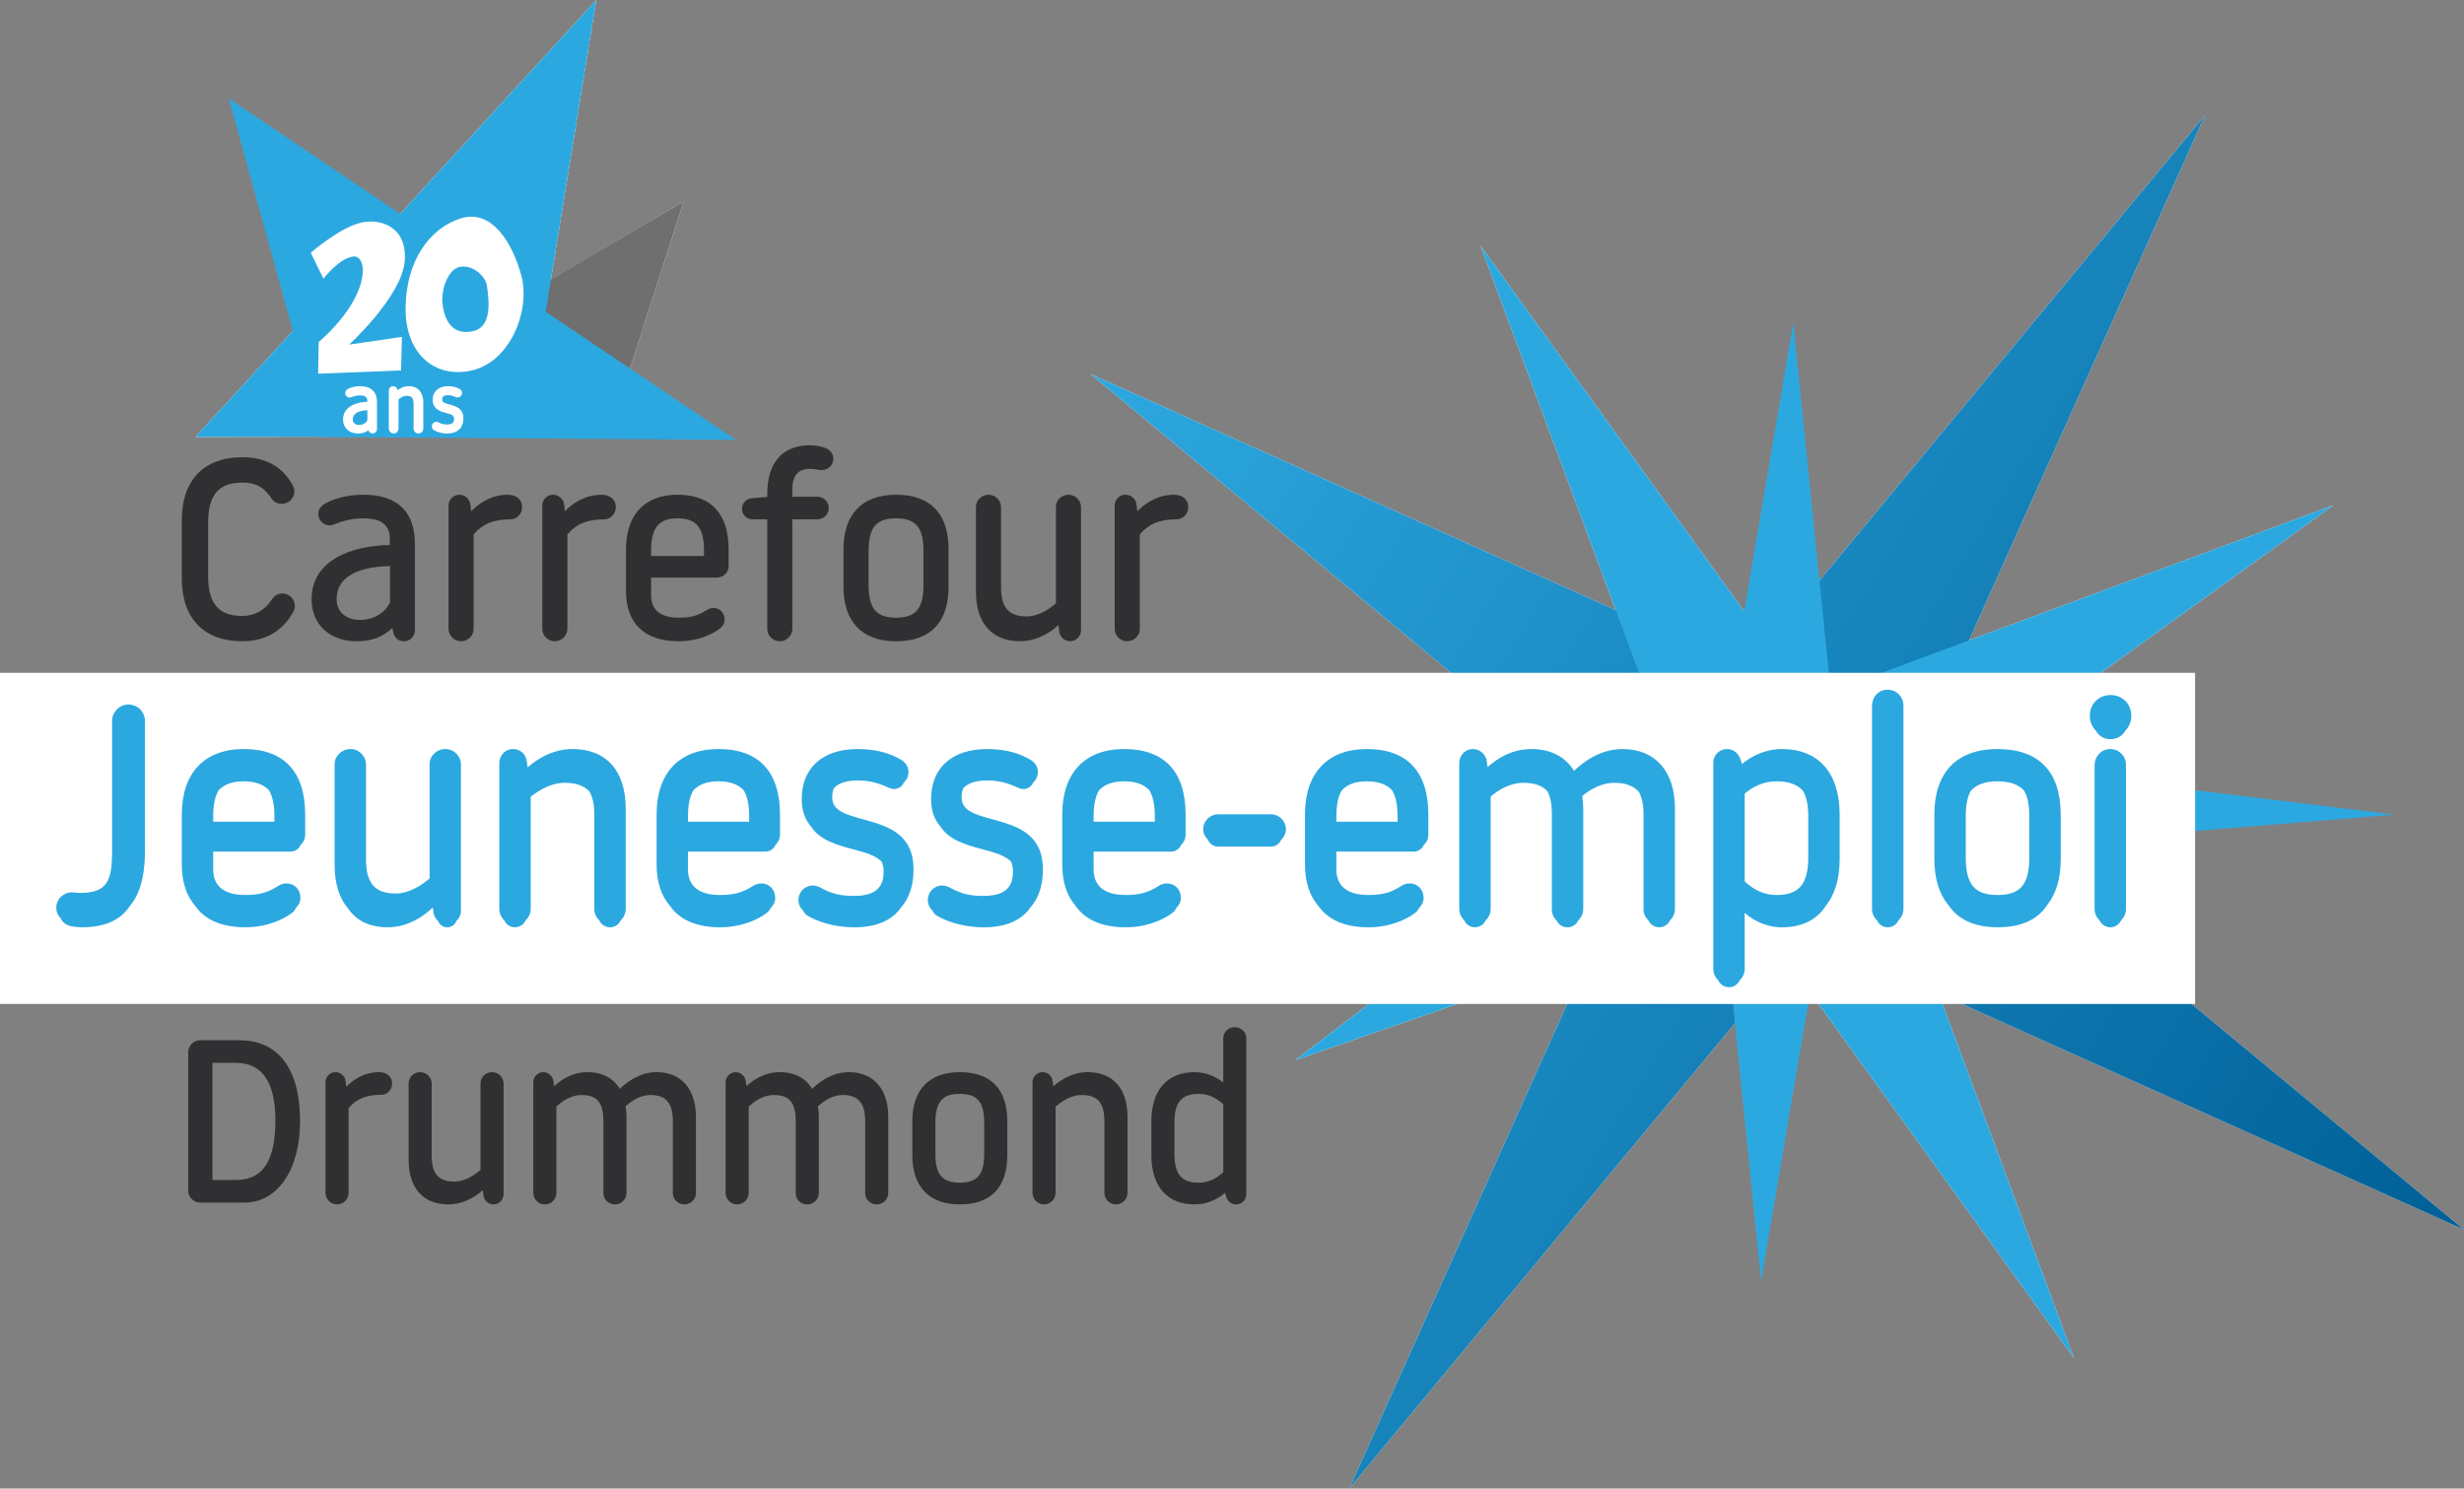 <?xml version="1.0" encoding="UTF-8"?>
<!-- Generator: Adobe Illustrator 15.0.0, SVG Export Plug-In . SVG Version: 6.00 Build 0)  -->
<!DOCTYPE svg PUBLIC "-//W3C//DTD SVG 1.1//EN" "http://www.w3.org/Graphics/SVG/1.1/DTD/svg11.dtd">
<svg version="1.1" id="Calque_1" xmlns="http://www.w3.org/2000/svg" xmlns:xlink="http://www.w3.org/1999/xlink" x="0px" y="0px" width="303.936px" height="183.639px" viewBox="0 0 303.936 183.639" enable-background="new 0 0 303.936 183.639" xml:space="preserve">
<rect x="0" y="0" width="303.936" height="183.639" fill="#808080" stroke="none"/>
<g>
	<polygon fill="#FFFFFF" points="239.134,122.574 303.935,151.705 246.855,104.411 294.526,100.481 243.534,94.265 287.836,62.323    242.87,79.006 272.001,14.205 224.353,71.713 221.183,40.468 215.226,75.526 182.618,30.304 199.302,75.27 134.501,46.139    192.008,93.787 160.764,96.957 196.287,102.994 159.746,130.801 195.818,118.277 166.435,183.639 214.083,126.132 217.253,157.377    223.21,122.317 255.817,167.54  "/>
	<g>
		<g>
			<defs>
				<polygon id="SVGID_1_" points="272.001,14.205 235.63,95.11 303.935,151.705 223.029,115.334 166.435,183.639 202.806,102.733       134.501,46.139 215.407,82.511     "/>
			</defs>
			<clipPath id="SVGID_2_">
				<use xlink:href="#SVGID_1_" overflow="visible"/>
			</clipPath>
			
				<linearGradient id="SVGID_3_" gradientUnits="userSpaceOnUse" x1="-261.737" y1="-298.913" x2="-260.738" y2="-298.913" gradientTransform="matrix(169.434 105.567 -105.567 169.434 12926.366 78322.961)">
				<stop offset="0" style="stop-color:#2DA8E0"/>
				<stop offset="1" style="stop-color:#006097"/>
			</linearGradient>
			<polygon clip-path="url(#SVGID_2_)" fill="url(#SVGID_3_)" points="181.882,-61.841 379.98,61.585 256.554,259.685      58.455,136.258    "/>
		</g>
	</g>
	<g>
		<g>
			<g>
				<defs>
					<rect id="SVGID_4_" x="159.747" y="30.305" width="128.089" height="137.235"/>
				</defs>
				<clipPath id="SVGID_5_">
					<use xlink:href="#SVGID_4_" overflow="visible"/>
				</clipPath>
				<polygon clip-path="url(#SVGID_5_)" fill="#2CA8E0" points="182.618,30.304 223.04,86.363 287.836,62.322 231.776,102.743       255.817,167.54 215.396,111.481 159.746,130.801 206.659,95.101     "/>
			</g>
		</g>
		<g>
			<g>
				<defs>
					<rect id="SVGID_6_" x="160.117" y="39.82" width="135.264" height="118.202"/>
				</defs>
				<clipPath id="SVGID_7_">
					<use xlink:href="#SVGID_6_" overflow="visible"/>
				</clipPath>
				<polygon clip-path="url(#SVGID_7_)" fill="#2CA8E0" points="221.183,40.468 226.43,92.18 294.526,100.481 225.961,106.134       217.253,157.377 212.006,105.665 160.764,96.957 212.476,91.711     "/>
			</g>
			<g>
				<defs>
					<rect id="SVGID_8_" x="160.117" y="39.82" width="135.264" height="118.202"/>
				</defs>
				<clipPath id="SVGID_9_">
					<use xlink:href="#SVGID_8_" overflow="visible"/>
				</clipPath>
				<polygon clip-path="url(#SVGID_9_)" fill="none" stroke="#2CA8E0" stroke-width="0.174" stroke-miterlimit="10" points="      221.183,40.468 226.43,92.18 294.526,100.481 225.961,106.134 217.253,157.377 212.006,105.665 160.764,96.957 212.476,91.711           "/>
			</g>
		</g>
	</g>
	<rect x="0" y="83.005" fill="#FFFFFF" width="270.765" height="40.854"/>
	<g>
		<g>
			<path fill="#303033" d="M34.827,73.214c-0.714,0-1.108,0.453-1.373,0.849c-0.827,1.242-2.092,1.927-3.561,1.927     c-2.916,0-4.218-1.521-4.218-4.928v-6.597c0-3.407,1.302-4.927,4.218-4.927c1.912,0,2.817,0.78,3.589,1.952     c0.276,0.431,0.731,0.668,1.282,0.668c0.854,0,1.549-0.694,1.549-1.549c0-0.216-0.063-0.443-0.191-0.702     c-1.232-2.32-3.329-3.496-6.229-3.496c-4.745,0-7.468,2.822-7.468,7.743v7.216c0,4.922,2.723,7.744,7.468,7.744     c3.489,0,5.312-1.914,6.226-3.521c0.153-0.275,0.256-0.523,0.256-0.831C36.375,73.908,35.681,73.214,34.827,73.214"/>
			<path fill="#303033" d="M44.817,61.035c-2.229,0-3.992,0.625-4.825,1.159c-0.492,0.316-0.729,0.716-0.729,1.222     c0,0.757,0.638,1.395,1.394,1.395c0.256,0,0.556-0.111,0.642-0.146c1.225-0.489,2.344-0.719,3.521-0.719     c2.924,0,3.262,1.475,3.262,2.583v0.705c-4.724,0.076-9.648,1.865-9.648,6.694c0,3.103,2.231,5.187,5.556,5.187     c1.842,0,3.263-0.531,4.419-1.664l0.08,0.477c0.119,0.722,0.641,1.188,1.327,1.188c0.752,0,1.361-0.598,1.361-1.332v-10.73     C51.174,63.116,48.977,61.035,44.817,61.035 M48.109,69.837v4.467c-0.354,0.895-1.607,2.178-3.725,2.178     c-1.424,0-2.859-0.79-2.859-2.553C41.525,70.509,45.512,69.882,48.109,69.837"/>
			<path fill="#303033" d="M62.64,61.036c-2.188,0-3.73,1.219-4.521,2.037l-0.099-0.836c-0.08-0.675-0.679-1.201-1.361-1.201     c-0.734,0-1.332,0.598-1.332,1.333v15.196c0,0.854,0.694,1.549,1.548,1.549c0.854,0,1.548-0.693,1.548-1.549V65.934     c1.098-1.305,2.457-1.863,4.525-1.863c0.816,0,1.456-0.667,1.456-1.518C64.403,61.646,63.694,61.036,62.64,61.036"/>
			<path fill="#303033" d="M74.202,61.036c-2.188,0-3.729,1.219-4.521,2.037l-0.1-0.836c-0.079-0.675-0.677-1.201-1.36-1.201     c-0.734,0-1.332,0.598-1.332,1.333v15.196c0,0.854,0.693,1.549,1.548,1.549c0.854,0,1.549-0.693,1.549-1.549V65.934     c1.096-1.305,2.456-1.863,4.523-1.863c0.816,0,1.456-0.667,1.456-1.518C75.966,61.646,75.257,61.036,74.202,61.036"/>
			<path fill="#303033" d="M83.576,61.036c-4.04,0-6.357,2.451-6.357,6.727v5.18c0,3.98,2.313,6.173,6.513,6.173     c2.255,0,4.095-0.814,5.066-1.579c0.392-0.313,0.58-0.676,0.58-1.109c0-0.825-0.572-1.424-1.361-1.424     c-0.302,0-0.546,0.076-0.848,0.263c-0.972,0.609-1.809,0.939-3.438,0.939c-2.234,0-3.416-0.947-3.416-2.738v-2.212h8.102     c0.804,0,1.456-0.625,1.456-1.395v-2.098C89.872,63.362,87.694,61.036,83.576,61.036 M80.314,68.589v-0.641     c0-2.844,0.944-4.002,3.262-4.002s3.261,1.158,3.261,4.002v0.641H80.314z"/>
			<path fill="#303033" d="M101.888,55.295c-0.562-0.231-1.278-0.363-1.971-0.363c-3.403,0-5.277,2.137-5.277,6.019v0.357     l-1.894,0.16c-0.686,0.041-1.222,0.611-1.222,1.301c0,0.729,0.571,1.302,1.302,1.302h1.813v13.496     c0,0.854,0.693,1.549,1.548,1.549c0.854,0,1.548-0.693,1.548-1.549V64.07h3.106c0.757,0,1.395-0.638,1.395-1.394     s-0.638-1.395-1.395-1.395h-3.106v-0.856c0-1.786,0.692-2.583,2.244-2.583c0.272,0,0.518,0.042,0.754,0.082     c0.218,0.037,0.424,0.071,0.633,0.071c0.786,0,1.426-0.625,1.426-1.394C102.792,56.025,102.455,55.537,101.888,55.295"/>
			<path fill="#303033" d="M110.524,61.036c-4.179,0-6.48,2.389-6.48,6.727v4.625c0,4.338,2.303,6.729,6.48,6.729     c4.24,0,6.48-2.326,6.48-6.729v-4.625C117.006,63.361,114.765,61.036,110.524,61.036 M107.141,67.948     c0-2.881,0.947-4.002,3.384-4.002c2.436,0,3.385,1.121,3.385,4.002v4.255c0,2.879-0.949,4.001-3.385,4.001     c-2.437,0-3.384-1.122-3.384-4.001V67.948z"/>
			<path fill="#303033" d="M131.799,61.036c-0.854,0-1.548,0.667-1.548,1.485v11.911c-0.741,0.646-2.106,1.616-3.601,1.616     c-2.221,0-3.169-1.086-3.169-3.632v-9.834c0-0.854-0.694-1.548-1.548-1.548c-0.839,0-1.549,0.681-1.549,1.485v10.481     c0,3.884,1.979,6.109,5.434,6.109c2.209,0,3.891-1.216,4.735-1.986l0.1,0.752c0.079,0.716,0.651,1.234,1.361,1.234     c0.733,0,1.332-0.61,1.332-1.361V62.584C133.347,61.729,132.652,61.036,131.799,61.036"/>
			<path fill="#303033" d="M144.812,61.036c-2.188,0-3.73,1.219-4.521,2.037l-0.101-0.836c-0.079-0.675-0.677-1.201-1.36-1.201     c-0.734,0-1.333,0.598-1.333,1.333v15.196c0,0.854,0.695,1.549,1.549,1.549c0.854,0,1.549-0.693,1.549-1.549V65.934     c1.096-1.305,2.456-1.863,4.524-1.863c0.816,0,1.455-0.667,1.455-1.518C146.575,61.646,145.866,61.036,144.812,61.036"/>
		</g>
		<path fill="#2CA8E0" d="M15.835,86.92c-1.106,0-2.009,0.918-2.009,2.047v15.995c0,3.667-0.55,5.199-3.957,5.199    c-0.132,0-0.288-0.017-0.445-0.032c-0.191-0.021-0.382-0.039-0.543-0.039c-1.086,0-1.937,0.835-1.937,1.897    c0,0.531,0.214,0.993,0.578,1.346c0.218,0.521,0.744,0.847,1.357,0.957c0.402,0.074,0.878,0.109,1.245,0.109    c3.01,0,4.84-1.016,5.915-2.648c1.565-1.884,1.841-4.588,1.841-6.863V88.967C17.882,87.818,16.981,86.92,15.835,86.92"/>
		<path fill="#2CA8E0" d="M30.073,92.409c-4.859,0-7.646,2.947-7.646,8.086v6.149c0,2.149,0.564,3.862,1.64,5.101    c1.174,1.705,3.232,2.655,6.189,2.655c2.673,0,4.759-0.988,5.783-1.794c0.225-0.179,0.37-0.373,0.457-0.588    c0.367-0.354,0.563-0.768,0.563-1.239c0-1.036-0.723-1.789-1.717-1.789c-0.379,0-0.686,0.096-1.056,0.328    c-1.141,0.713-2.12,1.099-4.032,1.099c-2.589,0-3.957-1.089-3.957-3.149v-2.2h9.521c0.586,0,1.062-0.344,1.256-0.815    c0.35-0.318,0.569-0.768,0.569-1.267v-2.489C37.646,95.205,35.028,92.409,30.073,92.409 M26.3,100.716    c0-1.424,0.219-2.464,0.663-3.209c0.681-0.734,1.684-1.114,3.11-1.114c1.429,0,2.431,0.38,3.111,1.114    c0.444,0.744,0.663,1.785,0.663,3.209v0.661H26.3V100.716z"/>
		<path fill="#2CA8E0" d="M54.927,92.409c-1.066,0-1.936,0.837-1.936,1.862v14.1c-0.878,0.754-2.459,1.862-4.177,1.862    c-2.568,0-3.664-1.26-3.664-4.212V94.347c0-1.068-0.868-1.938-1.937-1.938c-1.05,0-1.937,0.854-1.937,1.862v12.445    c0,2.313,0.585,4.136,1.682,5.389c0.961,1.406,2.531,2.294,4.866,2.294c2.602,0,4.59-1.498,5.567-2.447l0.074,0.563    c0.053,0.461,0.268,0.855,0.581,1.132c0.194,0.45,0.613,0.753,1.135,0.753c0.499,0,0.933-0.314,1.113-0.771    c0.345-0.315,0.565-0.769,0.565-1.275V94.347C56.863,93.278,55.995,92.409,54.927,92.409"/>
		<path fill="#2CA8E0" d="M70.63,92.409c-2.538,0-4.495,1.335-5.549,2.262l-0.096-0.709c-0.108-0.928-0.797-1.553-1.713-1.553    c-0.927,0-1.681,0.771-1.681,1.718v18.009c0,0.55,0.233,1.045,0.603,1.396c0.23,0.511,0.742,0.867,1.334,0.867    c0.571,0,1.101-0.363,1.336-0.882c0.367-0.354,0.601-0.846,0.601-1.383V98.301c1.063-0.852,2.563-1.726,4.178-1.726    c1.309,0,2.335,0.31,3.04,1.039c0.416,0.676,0.624,1.602,0.624,2.845v11.677c0,0.55,0.232,1.045,0.603,1.397    c0.229,0.51,0.741,0.866,1.333,0.866c0.593,0,1.104-0.356,1.334-0.866c0.368-0.354,0.604-0.849,0.604-1.397V99.764    C77.178,95.091,74.791,92.409,70.63,92.409"/>
		<path fill="#2CA8E0" d="M88.638,92.409c-4.858,0-7.646,2.947-7.646,8.086v6.149c0,2.149,0.564,3.862,1.639,5.101    c1.176,1.705,3.233,2.655,6.19,2.655c2.672,0,4.759-0.988,5.783-1.794c0.224-0.179,0.37-0.373,0.457-0.588    c0.367-0.354,0.563-0.768,0.563-1.239c0-1.036-0.722-1.789-1.717-1.789c-0.379,0-0.685,0.096-1.056,0.328    c-1.141,0.713-2.12,1.099-4.032,1.099c-2.588,0-3.956-1.089-3.956-3.149v-2.2h9.52c0.589,0,1.063-0.344,1.258-0.815    c0.35-0.318,0.569-0.768,0.569-1.267v-2.489C96.212,95.205,93.593,92.409,88.638,92.409 M84.865,100.716    c0-1.424,0.218-2.464,0.663-3.209c0.68-0.734,1.682-1.114,3.109-1.114c1.429,0,2.432,0.38,3.11,1.114    c0.445,0.745,0.663,1.785,0.663,3.209v0.661h-7.547L84.865,100.716L84.865,100.716z"/>
		<path fill="#2CA8E0" d="M106.551,101.101c-2.416-0.649-3.896-1.132-3.896-2.729c0-0.37,0.043-0.785,0.227-1.165    c0.64-0.657,1.667-0.924,2.926-0.924c1.428,0,2.599,0.328,3.843,0.915c0.256,0.108,0.438,0.146,0.622,0.146    c0.557,0,1.023-0.339,1.218-0.805c0.351-0.321,0.572-0.773,0.572-1.278c0-0.676-0.386-1.271-1.008-1.582    c-0.961-0.545-2.55-1.269-5.247-1.269c-4.33,0-6.914,2.311-6.914,6.182c0,1.494,0.448,2.568,1.147,3.373    c1.065,1.684,3.23,2.296,5.325,2.847c1.507,0.397,2.683,0.764,3.383,1.485c0.163,0.324,0.246,0.709,0.246,1.189    c0,1.416-0.413,3.041-3.629,3.041c-1.656,0-2.644-0.227-3.923-0.9l-0.107-0.056c-0.278-0.146-0.627-0.324-1.094-0.324    c-0.966,0-1.754,0.803-1.754,1.791c0,0.513,0.224,0.983,0.588,1.312c0.111,0.262,0.295,0.487,0.545,0.623    c1.024,0.623,3.11,1.429,5.745,1.429c2.81,0,4.725-0.894,5.801-2.477c0.995-1.134,1.519-2.697,1.519-4.658    C112.684,102.814,109.428,101.905,106.551,101.101"/>
		<path fill="#2CA8E0" d="M122.51,101.101c-2.415-0.649-3.896-1.132-3.896-2.729c0-0.371,0.044-0.785,0.227-1.165    c0.64-0.657,1.667-0.924,2.926-0.924c1.428,0,2.599,0.328,3.843,0.915c0.256,0.108,0.438,0.146,0.622,0.146    c0.556,0,1.023-0.339,1.219-0.805c0.35-0.321,0.571-0.773,0.571-1.278c0-0.676-0.385-1.271-1.008-1.582    c-0.96-0.545-2.55-1.269-5.247-1.269c-4.33,0-6.915,2.311-6.915,6.182c0,1.494,0.449,2.568,1.148,3.373    c1.064,1.684,3.23,2.296,5.326,2.847c1.505,0.397,2.682,0.764,3.382,1.484c0.162,0.325,0.245,0.71,0.245,1.19    c0,1.416-0.412,3.041-3.627,3.041c-1.657,0-2.646-0.227-3.924-0.9l-0.107-0.056c-0.278-0.146-0.627-0.324-1.094-0.324    c-0.967,0-1.754,0.803-1.754,1.791c0,0.513,0.224,0.983,0.589,1.313c0.11,0.262,0.294,0.486,0.543,0.622    c1.025,0.623,3.111,1.429,5.747,1.429c2.811,0,4.724-0.894,5.801-2.477c0.994-1.134,1.518-2.697,1.518-4.658    C128.643,102.813,125.387,101.904,122.51,101.101"/>
		<path fill="#2CA8E0" d="M138.673,92.409c-4.856,0-7.645,2.947-7.645,8.086v6.149c0,2.148,0.563,3.861,1.638,5.1    c1.173,1.706,3.233,2.656,6.191,2.656c2.672,0,4.758-0.988,5.783-1.794c0.224-0.179,0.369-0.373,0.457-0.587    c0.365-0.355,0.563-0.77,0.563-1.24c0-1.036-0.722-1.789-1.717-1.789c-0.379,0-0.686,0.096-1.056,0.328    c-1.142,0.713-2.12,1.099-4.032,1.099c-2.588,0-3.957-1.089-3.957-3.149v-2.2h9.521c0.588,0,1.063-0.344,1.257-0.815    c0.351-0.319,0.569-0.769,0.569-1.267v-2.489C146.247,95.205,143.629,92.409,138.673,92.409 M134.9,100.716    c0-1.423,0.218-2.464,0.663-3.209c0.68-0.734,1.683-1.114,3.11-1.114c1.429,0,2.431,0.38,3.11,1.113    c0.444,0.745,0.663,1.786,0.663,3.21v0.661H134.9V100.716z"/>
		<path fill="#2CA8E0" d="M156.793,100.462h-6.552c-0.99,0-1.826,0.838-1.826,1.826c0,0.513,0.227,0.979,0.578,1.315    c0.208,0.487,0.695,0.84,1.248,0.84h6.552c0.553,0,1.04-0.353,1.248-0.84c0.354-0.336,0.579-0.804,0.579-1.315    C158.62,101.3,157.783,100.462,156.793,100.462"/>
		<path fill="#2CA8E0" d="M168.616,92.409c-4.859,0-7.646,2.947-7.646,8.086v6.149c0,2.149,0.563,3.862,1.64,5.102    c1.173,1.704,3.232,2.654,6.189,2.654c2.673,0,4.759-0.988,5.783-1.794c0.224-0.179,0.37-0.374,0.457-0.588    c0.367-0.354,0.564-0.769,0.564-1.239c0-1.036-0.724-1.789-1.718-1.789c-0.379,0-0.685,0.096-1.057,0.328    c-1.139,0.713-2.119,1.099-4.031,1.099c-2.588,0-3.956-1.089-3.956-3.149v-2.2h9.521c0.587,0,1.063-0.344,1.256-0.814    c0.351-0.319,0.57-0.769,0.57-1.268v-2.489C176.189,95.205,173.571,92.409,168.616,92.409 M164.844,100.716    c0-1.424,0.219-2.465,0.663-3.21c0.681-0.733,1.684-1.113,3.109-1.113c1.429,0,2.431,0.38,3.11,1.113    c0.444,0.745,0.663,1.786,0.663,3.21v0.661h-7.547L164.844,100.716L164.844,100.716z"/>
		<path fill="#2CA8E0" d="M200.132,92.409c-2.74,0-4.874,1.631-5.971,2.688c-1.098-1.762-2.905-2.688-5.267-2.688    c-2.48,0-4.34,1.263-5.403,2.232l-0.094-0.718c-0.101-0.85-0.854-1.516-1.714-1.516c-0.927,0-1.681,0.771-1.681,1.718v18.009    c0,0.55,0.233,1.045,0.604,1.397c0.229,0.51,0.74,0.866,1.333,0.866c0.592,0,1.103-0.356,1.332-0.866    c0.37-0.354,0.604-0.849,0.604-1.397V98.271c1.033-0.88,2.421-1.694,4.029-1.694c1.314,0,2.309,0.311,2.977,1.048    c0.35,0.637,0.541,1.546,0.541,2.836v11.75c0,0.531,0.223,1.004,0.582,1.34c0.22,0.514,0.743,0.852,1.354,0.852    c0.592,0,1.104-0.356,1.333-0.866c0.37-0.354,0.604-0.849,0.604-1.397V99.764c0-0.501-0.047-1.033-0.125-1.562    c1.027-0.842,2.394-1.627,3.973-1.627c1.254,0,2.273,0.318,2.979,1.072c0.405,0.677,0.61,1.597,0.61,2.812v11.75    c0,0.509,0.227,0.978,0.585,1.316c0.221,0.499,0.744,0.874,1.352,0.874c0.594,0,1.104-0.356,1.333-0.865    c0.37-0.354,0.604-0.85,0.604-1.398V99.764C206.607,95.159,204.187,92.409,200.132,92.409"/>
		<path fill="#2CA8E0" d="M219.787,92.41c-2.028,0-3.771,0.881-4.911,1.85l-0.197-0.593c-0.213-0.74-0.896-1.257-1.662-1.257    c-0.911,0-1.681,0.752-1.681,1.643v25.477c0,0.55,0.233,1.045,0.603,1.396c0.229,0.511,0.741,0.868,1.334,0.868    s1.104-0.357,1.333-0.867c0.37-0.353,0.604-0.848,0.604-1.397v-6.906c1.039,0.915,2.631,1.778,4.578,1.778    c2.523,0,4.354-0.95,5.452-2.68c1.094-1.37,1.683-3.305,1.683-5.735v-5.49C226.922,95.357,224.321,92.41,219.787,92.41     M215.209,97.91c0.955-0.801,2.236-1.519,3.92-1.519c1.498,0,2.546,0.388,3.249,1.143c0.45,0.743,0.671,1.775,0.671,3.181v5.052    c0,3.304-1.136,4.65-3.92,4.65c-1.416,0-2.699-0.547-3.92-1.671V97.91z"/>
		<path fill="#2CA8E0" d="M232.854,85.09c-1.095,0-1.891,0.788-1.938,1.937v25.109c0,0.55,0.234,1.045,0.604,1.397    c0.229,0.509,0.739,0.867,1.333,0.867c0.592,0,1.103-0.358,1.333-0.867c0.37-0.354,0.604-0.849,0.604-1.397v-25.11    C234.791,85.958,233.921,85.09,232.854,85.09"/>
		<path fill="#2CA8E0" d="M246.397,92.409c-5.025,0-7.793,2.872-7.793,8.086v5.489c0,2.411,0.599,4.314,1.729,5.672    c1.171,1.748,3.168,2.743,6.063,2.743c3.013,0,5.018-0.995,6.157-2.797c1.076-1.345,1.636-3.223,1.636-5.618v-5.489    C254.19,95.206,251.495,92.409,246.397,92.409 M246.397,96.393c1.527,0,2.583,0.393,3.282,1.158    c0.43,0.739,0.637,1.764,0.637,3.165v5.051c0,3.348-1.1,4.651-3.919,4.651c-2.821,0-3.92-1.306-3.92-4.651v-5.051    c0-1.399,0.206-2.423,0.635-3.162C243.812,96.785,244.867,96.393,246.397,96.393"/>
		<path fill="#2CA8E0" d="M260.307,92.409c-1.057,0-1.889,0.823-1.938,1.938v17.789c0,0.55,0.233,1.045,0.604,1.397    c0.229,0.51,0.74,0.866,1.333,0.866c0.592,0,1.103-0.356,1.333-0.866c0.369-0.354,0.604-0.849,0.604-1.397V94.347    C262.243,93.278,261.375,92.409,260.307,92.409"/>
		<path fill="#2CA8E0" d="M258.523,90.139c0.34,0.624,0.984,1.056,1.818,1.056c0.835,0,1.48-0.432,1.82-1.056    c0.461-0.458,0.739-1.1,0.739-1.832c0-1.459-1.102-2.559-2.56-2.559c-1.459,0-2.56,1.1-2.56,2.559    C257.784,89.04,258.063,89.681,258.523,90.139"/>
		<g>
			<path fill="#303033" d="M29.491,128.334h-4.796c-0.815,0-1.479,0.677-1.479,1.508v17.046c0,0.814,0.664,1.479,1.479,1.479h5.433     c4.117,0,6.885-4.048,6.885-10.07C37.012,131.871,34.34,128.334,29.491,128.334 M33.971,138.211c0,5.022-1.548,7.363-4.868,7.363     h-2.9v-14.449h2.9C32.333,131.125,33.971,133.511,33.971,138.211"/>
			<path fill="#303033" d="M46.755,132.271c-1.937,0-3.313,1.057-4.04,1.795l-0.082-0.686c-0.071-0.622-0.624-1.109-1.255-1.109     c-0.678,0-1.229,0.553-1.229,1.229v13.664c0,0.785,0.639,1.423,1.423,1.423c0.786,0,1.425-0.638,1.425-1.423v-10.447     c0.978-1.159,2.191-1.655,4.036-1.655c0.752,0,1.341-0.61,1.341-1.395C48.373,132.832,47.723,132.271,46.755,132.271"/>
			<path fill="#303033" d="M60.695,132.271c-0.785,0-1.424,0.613-1.424,1.367v10.696c-0.665,0.575-1.882,1.435-3.205,1.435     c-1.977,0-2.817-0.968-2.817-3.231v-8.843c0-0.784-0.639-1.424-1.424-1.424c-0.771,0-1.423,0.627-1.423,1.367v9.424     c0,3.514,1.792,5.525,4.916,5.525c1.957,0,3.456-1.055,4.232-1.753l0.082,0.615c0.073,0.659,0.603,1.138,1.257,1.138     c0.678,0,1.229-0.563,1.229-1.257v-13.637C62.119,132.909,61.48,132.271,60.695,132.271"/>
			<path fill="#303033" d="M80.981,132.271c-2.092,0-3.715,1.266-4.529,2.063c-0.82-1.352-2.187-2.063-3.979-2.063     c-1.914,0-3.335,0.997-4.124,1.735l-0.081-0.627c-0.074-0.622-0.625-1.108-1.256-1.108c-0.679,0-1.229,0.563-1.229,1.257v13.638     c0,0.785,0.639,1.423,1.424,1.423s1.424-0.638,1.424-1.423v-10.646c0.722-0.673,1.815-1.429,3.095-1.429     c1.923,0,2.707,0.938,2.707,3.234v8.896c0,0.769,0.625,1.368,1.424,1.368c0.784,0,1.423-0.638,1.423-1.423v-9.369     c0-0.422-0.039-0.878-0.113-1.324c1.024-0.917,2.058-1.382,3.069-1.382c1.91,0,2.762,0.997,2.762,3.234v8.896     c0,0.742,0.651,1.368,1.424,1.368c0.784,0,1.424-0.638,1.424-1.423v-9.369C85.842,134.335,84.025,132.271,80.981,132.271"/>
			<path fill="#303033" d="M104.704,132.271c-2.091,0-3.715,1.267-4.53,2.063c-0.818-1.352-2.187-2.063-3.979-2.063     c-1.914,0-3.335,0.997-4.123,1.735l-0.082-0.626c-0.072-0.622-0.624-1.109-1.255-1.109c-0.677,0-1.229,0.563-1.229,1.257v13.638     c0,0.785,0.64,1.423,1.425,1.423c0.783,0,1.423-0.638,1.423-1.423v-10.646c0.722-0.673,1.815-1.429,3.095-1.429     c1.922,0,2.706,0.938,2.706,3.234v8.896c0,0.769,0.626,1.368,1.424,1.368c0.785,0,1.424-0.638,1.424-1.423v-9.369     c0-0.422-0.039-0.878-0.112-1.324c1.023-0.917,2.056-1.382,3.068-1.382c1.909,0,2.762,0.997,2.762,3.234v8.896     c0,0.742,0.651,1.368,1.425,1.368c0.784,0,1.423-0.638,1.423-1.423v-9.369C109.564,134.335,107.747,132.271,104.704,132.271"/>
			<path fill="#303033" d="M118.393,132.271c-3.778,0-5.859,2.158-5.859,6.079v4.156c0,3.922,2.081,6.08,5.859,6.08     c3.832,0,5.857-2.103,5.857-6.08v-4.156C124.251,134.372,122.225,132.271,118.393,132.271 M121.403,142.341     c0,2.566-0.845,3.566-3.011,3.566c-2.167,0-3.013-1-3.013-3.566v-3.824c0-2.565,0.846-3.565,3.013-3.565     c2.166,0,3.011,1,3.011,3.565V142.341z"/>
			<path fill="#303033" d="M134.161,132.271c-1.96,0-3.458,1.057-4.234,1.755l-0.081-0.617c-0.08-0.682-0.586-1.138-1.256-1.138     c-0.678,0-1.229,0.563-1.229,1.257v13.638c0,0.785,0.639,1.423,1.423,1.423c0.772,0,1.424-0.651,1.424-1.423v-10.64     c0.664-0.574,1.878-1.437,3.205-1.437c1.976,0,2.817,0.968,2.817,3.234v8.841c0,0.785,0.639,1.423,1.424,1.423     s1.424-0.638,1.424-1.423v-9.369C139.077,134.285,137.285,132.271,134.161,132.271"/>
			<path fill="#303033" d="M152.313,126.727c-0.799,0-1.424,0.603-1.424,1.368v5.461c-0.688-0.557-1.896-1.285-3.511-1.285     c-3.405,0-5.358,2.216-5.358,6.079v4.158c0,3.864,1.953,6.08,5.358,6.08c1.55,0,2.878-0.686,3.731-1.427l0.151,0.479     c0.178,0.604,0.631,0.947,1.243,0.947c0.679,0,1.229-0.552,1.229-1.23v-19.263C153.736,127.341,153.099,126.727,152.313,126.727      M150.89,136.24v8.376c-0.938,0.867-1.924,1.291-3.012,1.291c-2.139,0-3.012-1.032-3.012-3.565v-3.826     c0-2.532,0.873-3.564,3.012-3.564C148.968,134.95,149.954,135.374,150.89,136.24"/>
		</g>
		<polygon fill="#FFFFFF" points="35.622,53.644 75.023,53.837 84.335,24.84   "/>
		<polygon fill="#FFFFFF" points="73.549,0 64.819,53.837 24.11,53.911   "/>
		<polygon fill="#FFFFFF" points="89.772,53.911 28.701,12.883 40.214,53.651   "/>
		<polygon fill="#706F6F" points="34.961,53.891 75.024,53.837 84.335,24.84   "/>
		<g>
			<g>
				<defs>
					<rect id="SVGID_10_" x="24.109" y="0" width="49.438" height="53.911"/>
				</defs>
				<clipPath id="SVGID_11_">
					<use xlink:href="#SVGID_10_" overflow="visible"/>
				</clipPath>
				<polygon clip-path="url(#SVGID_11_)" fill="#2CA8E0" points="73.549,0 64.819,53.837 24.11,53.911     "/>
			</g>
		</g>
		<g>
			<g>
				<defs>
					<rect id="SVGID_12_" x="28.218" y="12.142" width="62.557" height="42.129"/>
				</defs>
				<clipPath id="SVGID_13_">
					<use xlink:href="#SVGID_12_" overflow="visible"/>
				</clipPath>
				<polygon clip-path="url(#SVGID_13_)" fill="#2CA8E0" points="90.773,54.27 28.218,12.142 39.73,53.911     "/>
			</g>
		</g>
		<path fill="#FFFFFF" d="M39.244,46.103l0.066-3.896c6.569-5.782,6.072-10.775,4.271-10.559c-1.8,0.219-3.679,2.738-3.679,2.738    l-1.569-3.2c0,0,3.369-2.935,5.935-3.644c2.523-0.738,6.024,0.369,5.653,4.702s-6.851,10.271-6.851,10.271l6.51-0.954    l-0.108,4.138L39.244,46.103z"/>
		<path fill="#FFFFFF" d="M50.034,37.915c0.067-5.66,2.874-9.689,6.732-10.954c3.856-1.266,6.443,2.943,7.556,7.098    c1.107,4.122-1.304,10.83-6.532,11.729C53.23,46.572,49.928,43.246,50.034,37.915 M60.061,35.24    c-0.119-0.983-1.482-2.479-3.113-2.35c-1.636,0.098-2.464,2.725-2.388,4.244c0.136,2.012,0.985,4.302,3.747,3.735    C60.577,40.396,60.408,37.525,60.061,35.24"/>
		<path fill="#FFFFFF" d="M42.532,51.755c0-1.548,1.729-1.978,2.99-1.978v-0.314c0-0.517-0.258-0.897-1.108-0.897    c-0.43,0-0.793,0.096-1.127,0.229c-0.048,0.02-0.114,0.038-0.162,0.038c-0.182,0-0.334-0.153-0.334-0.334    c0-0.115,0.047-0.211,0.182-0.297c0.268-0.171,0.803-0.344,1.441-0.344c1.28,0,1.872,0.631,1.872,1.768v3.324    c0,0.172-0.143,0.314-0.324,0.314c-0.172,0-0.287-0.114-0.314-0.286l-0.059-0.345c-0.306,0.363-0.726,0.631-1.433,0.631    C43.125,53.265,42.532,52.615,42.532,51.755 M45.532,51.89v-1.5c-1.032,0-2.235,0.269-2.235,1.365    c0,0.573,0.449,0.889,0.983,0.889C44.959,52.644,45.408,52.233,45.532,51.89"/>
		<path fill="none" stroke="#FFFFFF" stroke-width="0.434" stroke-miterlimit="10" d="M42.532,51.755    c0-1.548,1.729-1.978,2.99-1.978v-0.314c0-0.517-0.258-0.897-1.108-0.897c-0.43,0-0.793,0.096-1.127,0.229    c-0.048,0.02-0.114,0.038-0.162,0.038c-0.182,0-0.334-0.153-0.334-0.334c0-0.115,0.047-0.211,0.182-0.297    c0.268-0.171,0.803-0.344,1.441-0.344c1.28,0,1.872,0.631,1.872,1.768v3.324c0,0.172-0.143,0.314-0.324,0.314    c-0.172,0-0.287-0.114-0.314-0.286l-0.059-0.345c-0.306,0.363-0.726,0.631-1.433,0.631C43.125,53.265,42.532,52.615,42.532,51.755    z M45.532,51.89v-1.5c-1.032,0-2.235,0.269-2.235,1.365c0,0.573,0.449,0.889,0.983,0.889    C44.959,52.644,45.408,52.233,45.532,51.89z"/>
		<path fill="#FFFFFF" d="M48.177,52.882v-4.699c0-0.182,0.144-0.324,0.314-0.324c0.191,0,0.307,0.134,0.325,0.296l0.058,0.431    c0.21-0.229,0.773-0.727,1.538-0.727c1.137,0,1.585,0.803,1.585,1.795v3.229c0,0.211-0.172,0.383-0.383,0.383    c-0.209,0-0.381-0.172-0.381-0.383v-3.047c0-0.897-0.393-1.224-1.08-1.224c-0.486,0-0.937,0.307-1.213,0.555v3.716    c0,0.211-0.183,0.383-0.382,0.383C48.349,53.265,48.177,53.093,48.177,52.882"/>
		<path fill="none" stroke="#FFFFFF" stroke-width="0.434" stroke-miterlimit="10" d="M48.177,52.882v-4.699    c0-0.182,0.144-0.324,0.314-0.324c0.191,0,0.307,0.134,0.325,0.296l0.058,0.431c0.21-0.229,0.773-0.727,1.538-0.727    c1.137,0,1.585,0.803,1.585,1.795v3.229c0,0.211-0.172,0.383-0.383,0.383c-0.209,0-0.381-0.172-0.381-0.383v-3.047    c0-0.897-0.393-1.224-1.08-1.224c-0.486,0-0.937,0.307-1.213,0.555v3.716c0,0.211-0.183,0.383-0.382,0.383    C48.349,53.265,48.177,53.093,48.177,52.882z"/>
		<path fill="#FFFFFF" d="M53.657,52.892c-0.104-0.058-0.172-0.172-0.172-0.296c0-0.189,0.152-0.344,0.335-0.344    c0.104,0,0.182,0.048,0.258,0.086c0.344,0.182,0.621,0.248,1.079,0.248c0.813,0,1.07-0.382,1.07-0.917    c0-0.592-0.421-0.734-1.07-0.907c-0.764-0.2-1.566-0.43-1.566-1.414c0-1.021,0.718-1.489,1.683-1.489    c0.63,0,1.021,0.152,1.309,0.314c0.133,0.067,0.2,0.182,0.2,0.307c0,0.182-0.153,0.334-0.344,0.334    c-0.048,0-0.097-0.01-0.162-0.038c-0.325-0.152-0.631-0.238-1.003-0.238c-0.556,0-0.946,0.19-0.946,0.754    c0,0.525,0.507,0.669,1.108,0.831c0.82,0.229,1.509,0.459,1.509,1.49s-0.582,1.651-1.786,1.651    C54.469,53.264,53.925,53.054,53.657,52.892"/>
		<path fill="none" stroke="#FFFFFF" stroke-width="0.434" stroke-miterlimit="10" d="M53.657,52.892    c-0.104-0.058-0.172-0.172-0.172-0.296c0-0.189,0.152-0.344,0.335-0.344c0.104,0,0.182,0.048,0.258,0.086    c0.344,0.182,0.621,0.248,1.079,0.248c0.813,0,1.07-0.382,1.07-0.917c0-0.592-0.421-0.734-1.07-0.907    c-0.764-0.2-1.566-0.43-1.566-1.414c0-1.021,0.718-1.489,1.683-1.489c0.63,0,1.021,0.152,1.309,0.314    c0.133,0.067,0.2,0.182,0.2,0.307c0,0.182-0.153,0.334-0.344,0.334c-0.048,0-0.097-0.01-0.162-0.038    c-0.325-0.152-0.631-0.238-1.003-0.238c-0.556,0-0.946,0.19-0.946,0.754c0,0.525,0.507,0.669,1.108,0.831    c0.82,0.229,1.509,0.459,1.509,1.49s-0.582,1.651-1.786,1.651C54.469,53.264,53.925,53.054,53.657,52.892z"/>
	</g>
</g>
</svg>